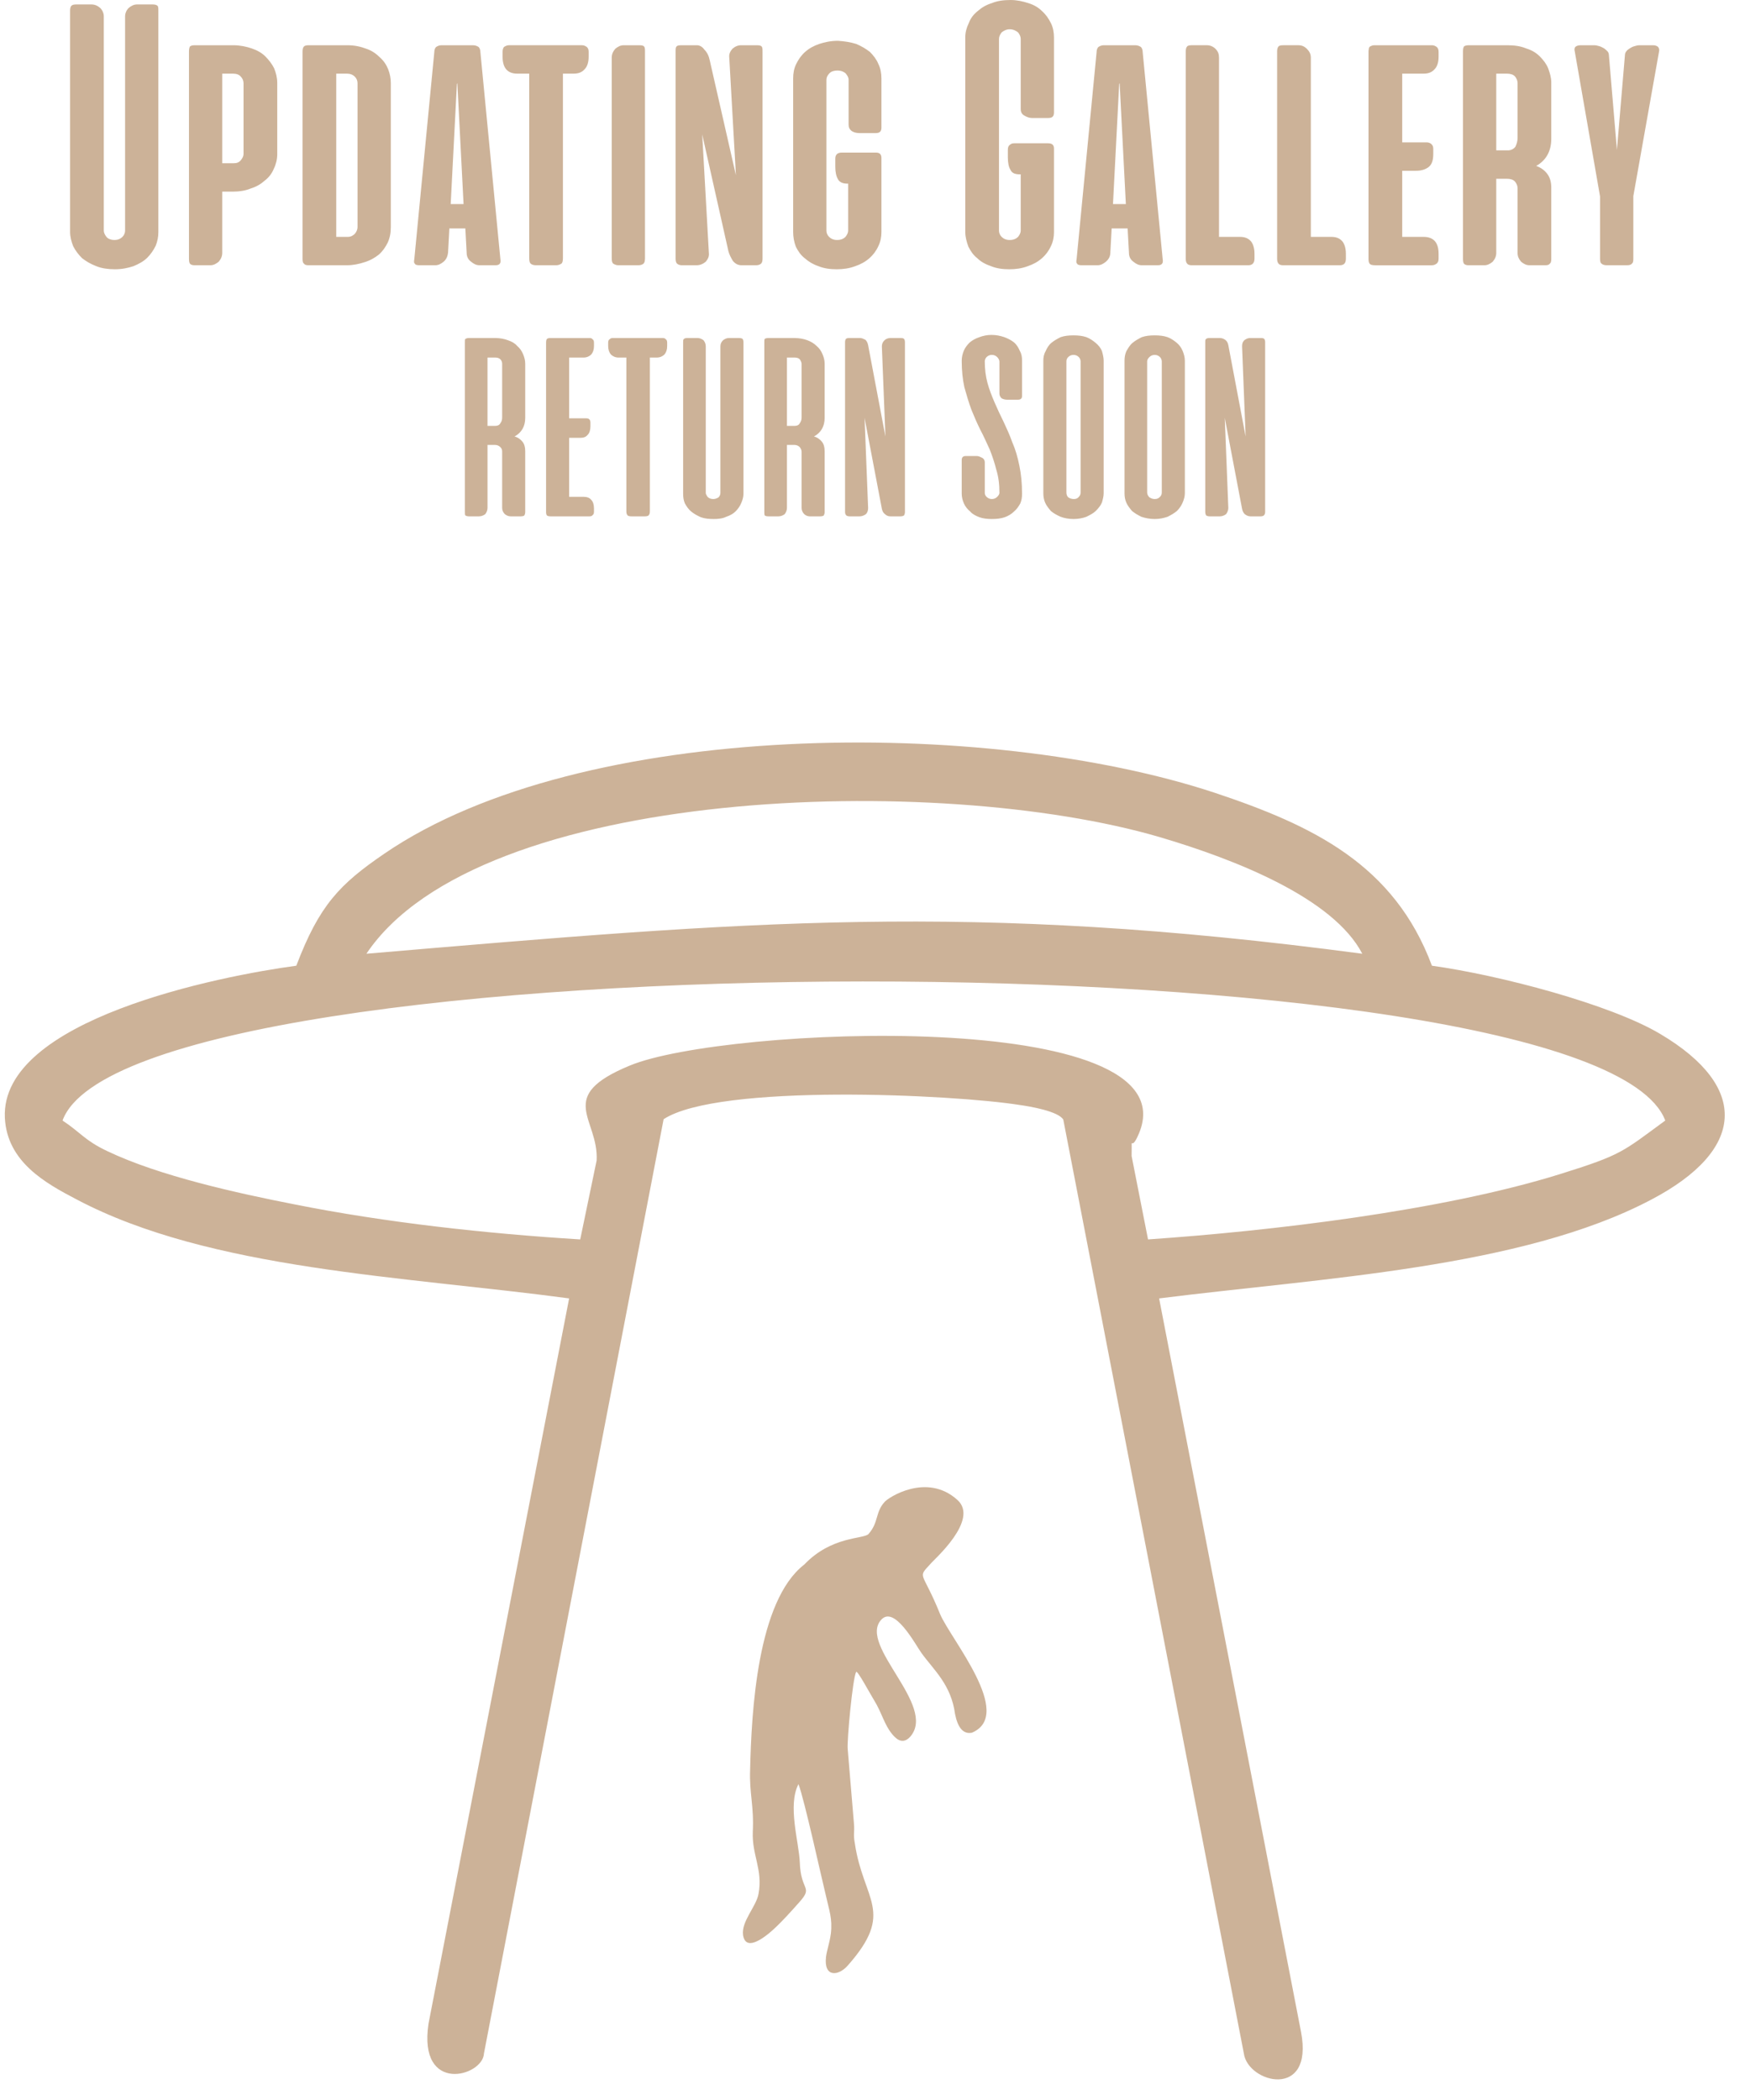 <?xml version="1.0" encoding="UTF-8"?>
<!DOCTYPE svg PUBLIC "-//W3C//DTD SVG 1.1//EN" "http://www.w3.org/Graphics/SVG/1.1/DTD/svg11.dtd">
<!-- Creator: CorelDRAW 2019 (64-Bit) -->
<svg xmlns="http://www.w3.org/2000/svg" xml:space="preserve" width="200px" height="240px" version="1.1" style="shape-rendering:geometricPrecision; text-rendering:geometricPrecision; image-rendering:optimizeQuality; fill-rule:evenodd; clip-rule:evenodd"
viewBox="0 0 39.45 47.34"
 xmlns:xlink="http://www.w3.org/1999/xlink"
 xmlns:xodm="http://www.corel.com/coreldraw/odm/2003">
 <defs>
  <style type="text/css">
   <![CDATA[
    .fil0 {fill:#996633;fill-opacity:0.502}
   ]]>
  </style>
 </defs>
 <g id="Layer_x0020_1">
  <path class="fil0" d="M2.34 5.2c0,0.04 0.02,0.09 0.06,0.14 0.03,0.04 0.1,0.07 0.18,0.07 0.08,0 0.14,-0.03 0.18,-0.07 0.04,-0.04 0.06,-0.09 0.06,-0.14l0 -4.83c0,-0.07 0.03,-0.14 0.08,-0.19 0.06,-0.05 0.12,-0.08 0.19,-0.08l0.35 0c0.05,0 0.09,0.01 0.11,0.03 0.02,0.02 0.02,0.06 0.02,0.11l0 4.99c0,0.11 -0.02,0.21 -0.06,0.31 -0.05,0.1 -0.11,0.19 -0.19,0.27 -0.08,0.08 -0.19,0.14 -0.31,0.19 -0.12,0.04 -0.26,0.07 -0.42,0.07 -0.15,0 -0.3,-0.02 -0.42,-0.07 -0.13,-0.05 -0.23,-0.11 -0.32,-0.18 -0.08,-0.08 -0.15,-0.17 -0.2,-0.27 -0.04,-0.1 -0.07,-0.21 -0.07,-0.32l0 -4.99c0,-0.05 0.01,-0.09 0.03,-0.11 0.02,-0.02 0.05,-0.03 0.11,-0.03l0.34 0c0.08,0 0.14,0.03 0.2,0.08 0.05,0.05 0.08,0.12 0.08,0.19l0 4.83zm2.05 0.78c-0.05,0 -0.09,-0.01 -0.11,-0.04 -0.01,-0.01 -0.02,-0.05 -0.02,-0.1l0 -4.68c0,-0.05 0.01,-0.09 0.02,-0.11 0.02,-0.02 0.06,-0.03 0.11,-0.03l0.87 0c0.15,0 0.29,0.03 0.41,0.07 0.12,0.04 0.23,0.1 0.31,0.18 0.08,0.08 0.15,0.17 0.2,0.27 0.04,0.1 0.07,0.21 0.07,0.33l0 1.61c0,0.11 -0.03,0.23 -0.08,0.33 -0.04,0.1 -0.11,0.19 -0.2,0.26 -0.09,0.08 -0.19,0.14 -0.32,0.18 -0.12,0.05 -0.26,0.07 -0.41,0.07l-0.23 0 0 1.38c0,0.08 -0.03,0.14 -0.08,0.2 -0.06,0.05 -0.12,0.08 -0.19,0.08l-0.35 0zm0.62 -4.32l0 2.02 0.26 0c0.07,0 0.12,-0.02 0.16,-0.07 0.04,-0.05 0.06,-0.09 0.06,-0.14l0 -1.59c0,-0.06 -0.02,-0.11 -0.06,-0.15 -0.04,-0.05 -0.1,-0.07 -0.18,-0.07l-0.24 0zm1.95 4.32c-0.06,0 -0.09,-0.01 -0.11,-0.04 -0.02,-0.01 -0.03,-0.05 -0.03,-0.1l0 -4.68c0,-0.05 0.01,-0.09 0.03,-0.11 0.02,-0.02 0.05,-0.03 0.11,-0.03l0.87 0c0.16,0 0.3,0.03 0.43,0.08 0.12,0.04 0.22,0.11 0.3,0.19 0.09,0.08 0.15,0.17 0.19,0.27 0.04,0.1 0.06,0.21 0.06,0.31l0 3.25c0,0.13 -0.02,0.24 -0.07,0.35 -0.05,0.1 -0.11,0.19 -0.2,0.27 -0.09,0.07 -0.19,0.13 -0.32,0.17 -0.12,0.04 -0.26,0.07 -0.4,0.07l-0.86 0zm0.88 -0.64c0.07,0 0.12,-0.03 0.16,-0.07 0.04,-0.05 0.06,-0.1 0.06,-0.15l0 -3.24c0,-0.06 -0.02,-0.11 -0.06,-0.15 -0.05,-0.05 -0.11,-0.07 -0.18,-0.07l-0.24 0 0 3.68 0.26 0zm3.44 0.5c0.01,0.05 0,0.09 -0.01,0.1 -0.02,0.03 -0.05,0.04 -0.11,0.04l-0.35 0c-0.07,0 -0.13,-0.03 -0.19,-0.08 -0.07,-0.05 -0.1,-0.12 -0.1,-0.2l-0.03 -0.55 -0.36 0 -0.03 0.55c-0.01,0.08 -0.04,0.15 -0.1,0.2 -0.06,0.05 -0.12,0.08 -0.19,0.08l-0.35 0c-0.06,0 -0.1,-0.01 -0.11,-0.04 -0.02,-0.01 -0.02,-0.05 -0.01,-0.1l0.45 -4.66c0,-0.06 0.02,-0.1 0.04,-0.12 0.03,-0.02 0.07,-0.04 0.12,-0.04l0.71 0c0.06,0 0.1,0.02 0.13,0.04 0.02,0.02 0.04,0.06 0.04,0.12l0.45 4.66zm-1.12 -1.24l0.29 0 -0.14 -2.72 -0.01 0.01 -0.14 2.71zm2.53 1.22c0,0.06 -0.01,0.1 -0.03,0.12 -0.03,0.02 -0.07,0.04 -0.12,0.04l-0.46 0c-0.06,0 -0.1,-0.02 -0.12,-0.04 -0.02,-0.02 -0.03,-0.06 -0.03,-0.12l0 -4.16 -0.27 0c-0.22,0 -0.33,-0.13 -0.33,-0.38l0 -0.11c0,-0.05 0.01,-0.08 0.03,-0.11 0.03,-0.02 0.07,-0.04 0.11,-0.04l1.65 0c0.05,0 0.08,0.02 0.11,0.04 0.03,0.03 0.04,0.06 0.04,0.11l0 0.11c0,0.12 -0.03,0.22 -0.09,0.28 -0.06,0.07 -0.14,0.1 -0.25,0.1l-0.24 0 0 4.16zm1.85 0c0,0.06 -0.01,0.1 -0.03,0.12 -0.02,0.02 -0.06,0.04 -0.12,0.04l-0.45 0c-0.05,0 -0.09,-0.02 -0.12,-0.04 -0.02,-0.02 -0.03,-0.06 -0.03,-0.12l0 -4.52c0,-0.08 0.03,-0.14 0.08,-0.2 0.06,-0.05 0.12,-0.08 0.19,-0.08l0.35 0c0.06,0 0.1,0.01 0.11,0.03 0.02,0.02 0.02,0.06 0.02,0.11l0 4.66zm2.65 0.01c0,0.05 -0.01,0.09 -0.03,0.11 -0.02,0.02 -0.06,0.04 -0.11,0.04l-0.33 0c-0.09,0 -0.15,-0.04 -0.2,-0.1 -0.04,-0.07 -0.08,-0.14 -0.1,-0.22l-0.59 -2.63 0.15 2.67c0.01,0.08 -0.02,0.14 -0.07,0.2 -0.06,0.05 -0.13,0.08 -0.21,0.08l-0.33 0c-0.05,0 -0.09,-0.02 -0.11,-0.04 -0.02,-0.02 -0.03,-0.06 -0.03,-0.11l0 -4.67c0,-0.05 0,-0.09 0.02,-0.11 0.01,-0.02 0.05,-0.03 0.11,-0.03l0.35 0c0.06,0 0.12,0.03 0.17,0.1 0.06,0.06 0.1,0.14 0.12,0.24l0.59 2.59 -0.15 -2.65c-0.01,-0.08 0.02,-0.14 0.07,-0.2 0.06,-0.05 0.12,-0.08 0.2,-0.08l0.35 0c0.06,0 0.1,0.01 0.11,0.03 0.02,0.02 0.02,0.06 0.02,0.11l0 4.67zm1.7 -4.91c0.15,0.01 0.28,0.03 0.41,0.07 0.12,0.05 0.22,0.11 0.31,0.18 0.08,0.08 0.15,0.17 0.19,0.27 0.05,0.1 0.07,0.21 0.07,0.33l0 1.11c0,0.04 -0.01,0.07 -0.03,0.09 -0.02,0.02 -0.05,0.03 -0.1,0.03l-0.36 0c-0.06,0 -0.12,-0.01 -0.17,-0.04 -0.06,-0.04 -0.08,-0.09 -0.08,-0.15l0 -1.01c0,-0.06 -0.03,-0.1 -0.07,-0.15 -0.05,-0.04 -0.11,-0.06 -0.18,-0.06 -0.08,0 -0.14,0.02 -0.18,0.06 -0.05,0.05 -0.07,0.1 -0.07,0.15l0 3.4c0,0.05 0.02,0.1 0.06,0.14 0.04,0.04 0.1,0.07 0.18,0.07 0.09,0 0.15,-0.03 0.19,-0.07 0.04,-0.05 0.06,-0.1 0.06,-0.14l0 -1.06 -0.02 0c-0.11,0 -0.18,-0.04 -0.21,-0.1 -0.04,-0.07 -0.06,-0.16 -0.06,-0.28l0 -0.18c0,-0.05 0.01,-0.08 0.04,-0.11 0.03,-0.02 0.06,-0.03 0.1,-0.03l0.78 0c0.08,0 0.12,0.04 0.12,0.12l0 1.67c0,0.11 -0.02,0.22 -0.07,0.32 -0.05,0.11 -0.12,0.2 -0.2,0.27 -0.09,0.08 -0.2,0.14 -0.32,0.18 -0.13,0.05 -0.27,0.07 -0.42,0.07 -0.15,0 -0.29,-0.02 -0.41,-0.07 -0.12,-0.04 -0.22,-0.1 -0.31,-0.18 -0.09,-0.07 -0.15,-0.16 -0.2,-0.26 -0.04,-0.11 -0.06,-0.22 -0.06,-0.33l0 -3.46c0,-0.12 0.02,-0.23 0.07,-0.33 0.05,-0.1 0.11,-0.19 0.2,-0.27 0.09,-0.08 0.2,-0.14 0.32,-0.18 0.12,-0.04 0.26,-0.07 0.42,-0.07zm3.89 -0.92c0.14,0 0.28,0.03 0.4,0.07 0.13,0.04 0.23,0.1 0.31,0.18 0.09,0.08 0.15,0.17 0.2,0.27 0.05,0.1 0.07,0.21 0.07,0.33l0 1.68c0,0.05 -0.01,0.08 -0.03,0.1 -0.02,0.02 -0.05,0.03 -0.1,0.03l-0.37 0c-0.05,0 -0.11,-0.02 -0.16,-0.05 -0.06,-0.03 -0.09,-0.08 -0.09,-0.15l0 -1.58c0,-0.05 -0.02,-0.1 -0.06,-0.15 -0.05,-0.04 -0.11,-0.07 -0.19,-0.07 -0.07,0 -0.13,0.03 -0.18,0.07 -0.04,0.05 -0.06,0.1 -0.06,0.15l0 4.32c0,0.05 0.02,0.1 0.06,0.14 0.04,0.04 0.1,0.07 0.18,0.07 0.09,0 0.15,-0.03 0.19,-0.07 0.04,-0.05 0.06,-0.1 0.06,-0.14l0 -1.27 -0.02 0c-0.11,0 -0.18,-0.03 -0.21,-0.1 -0.04,-0.06 -0.06,-0.16 -0.06,-0.28l0 -0.17c0,-0.05 0.01,-0.09 0.04,-0.11 0.03,-0.03 0.06,-0.04 0.1,-0.04l0.77 0c0.09,0 0.13,0.04 0.13,0.12l0 1.88c0,0.11 -0.02,0.22 -0.07,0.32 -0.05,0.11 -0.12,0.2 -0.2,0.27 -0.09,0.08 -0.2,0.14 -0.32,0.18 -0.13,0.05 -0.27,0.07 -0.42,0.07 -0.15,0 -0.29,-0.02 -0.41,-0.07 -0.12,-0.04 -0.23,-0.1 -0.31,-0.18 -0.09,-0.07 -0.15,-0.16 -0.2,-0.26 -0.04,-0.11 -0.07,-0.22 -0.07,-0.33l0 -4.39c0,-0.11 0.03,-0.22 0.08,-0.32 0.04,-0.11 0.11,-0.2 0.2,-0.27 0.09,-0.08 0.19,-0.14 0.32,-0.18 0.12,-0.05 0.26,-0.07 0.42,-0.07zm3.43 5.84c0.01,0.05 0,0.09 -0.01,0.1 -0.02,0.03 -0.05,0.04 -0.11,0.04l-0.35 0c-0.07,0 -0.13,-0.03 -0.19,-0.08 -0.07,-0.05 -0.1,-0.12 -0.1,-0.2l-0.03 -0.55 -0.36 0 -0.03 0.55c0,0.08 -0.04,0.15 -0.1,0.2 -0.06,0.05 -0.12,0.08 -0.19,0.08l-0.35 0c-0.06,0 -0.1,-0.01 -0.11,-0.04 -0.02,-0.01 -0.02,-0.05 -0.01,-0.1l0.45 -4.66c0,-0.06 0.02,-0.1 0.04,-0.12 0.03,-0.02 0.07,-0.04 0.12,-0.04l0.71 0c0.06,0 0.1,0.02 0.13,0.04 0.02,0.02 0.04,0.06 0.04,0.12l0.45 4.66zm-1.12 -1.24l0.29 0 -0.14 -2.72 -0.01 0.01 -0.14 2.71zm1.77 1.38c-0.05,0 -0.09,-0.02 -0.1,-0.04 -0.02,-0.02 -0.03,-0.06 -0.03,-0.11l0 -4.67c0,-0.05 0.01,-0.09 0.03,-0.11 0.01,-0.02 0.05,-0.03 0.1,-0.03l0.35 0c0.07,0 0.14,0.03 0.19,0.08 0.06,0.06 0.08,0.12 0.08,0.2l0 4.04 0.47 0c0.11,0 0.19,0.03 0.25,0.1 0.05,0.06 0.08,0.16 0.08,0.28l0 0.11c0,0.1 -0.05,0.15 -0.14,0.15l-1.28 0zm2.06 0c-0.05,0 -0.09,-0.02 -0.1,-0.04 -0.02,-0.02 -0.03,-0.06 -0.03,-0.11l0 -4.67c0,-0.05 0.01,-0.09 0.03,-0.11 0.01,-0.02 0.05,-0.03 0.11,-0.03l0.34 0c0.08,0 0.14,0.03 0.19,0.08 0.06,0.06 0.09,0.12 0.09,0.2l0 4.04 0.46 0c0.11,0 0.19,0.03 0.25,0.1 0.05,0.06 0.08,0.16 0.08,0.28l0 0.11c0,0.1 -0.04,0.15 -0.14,0.15l-1.28 0zm2.08 0c-0.06,0 -0.1,-0.01 -0.12,-0.03 -0.02,-0.02 -0.03,-0.06 -0.03,-0.11l0 -4.68c0,-0.03 0.01,-0.06 0.01,-0.08 0.01,-0.02 0.02,-0.03 0.04,-0.04 0.02,-0.01 0.05,-0.02 0.08,-0.02 0.04,0 0.08,0 0.13,0l1.17 0c0.05,0 0.08,0.02 0.11,0.04 0.03,0.03 0.04,0.06 0.04,0.11l0 0.11c0,0.12 -0.03,0.22 -0.09,0.28 -0.06,0.07 -0.14,0.1 -0.25,0.1l-0.48 0 0 1.55 0.56 0c0.04,0 0.08,0.02 0.1,0.04 0.03,0.03 0.04,0.06 0.04,0.11l0 0.11c0,0.14 -0.03,0.24 -0.11,0.3 -0.07,0.05 -0.16,0.08 -0.28,0.08l-0.31 0 0 1.49 0.48 0c0.23,0 0.34,0.13 0.34,0.38l0 0.11c0,0.05 -0.01,0.08 -0.04,0.11 -0.03,0.02 -0.06,0.04 -0.11,0.04l-1.28 0zm3.97 -0.14c0,0.05 -0.01,0.09 -0.03,0.1 -0.02,0.03 -0.05,0.04 -0.11,0.04l-0.35 0c-0.07,0 -0.13,-0.03 -0.19,-0.08 -0.05,-0.06 -0.08,-0.12 -0.08,-0.2l0 -1.46c0,-0.05 -0.02,-0.1 -0.06,-0.15 -0.04,-0.04 -0.1,-0.06 -0.18,-0.06l-0.24 0 0 1.67c0,0.08 -0.03,0.14 -0.08,0.2 -0.06,0.05 -0.12,0.08 -0.19,0.08l-0.35 0c-0.05,0 -0.09,-0.01 -0.11,-0.04 -0.01,-0.01 -0.02,-0.05 -0.02,-0.1l0 -4.68c0,-0.06 0.01,-0.09 0.02,-0.11 0.02,-0.02 0.06,-0.03 0.11,-0.03l0.87 0c0.16,0 0.3,0.02 0.42,0.07 0.13,0.04 0.23,0.1 0.31,0.18 0.08,0.08 0.15,0.17 0.19,0.27 0.04,0.11 0.07,0.21 0.07,0.32l0 1.27c0,0.28 -0.12,0.49 -0.34,0.61 0.11,0.04 0.19,0.1 0.25,0.18 0.06,0.08 0.09,0.18 0.09,0.31l0 1.61zm-1.24 -4.18l0 1.73 0.26 0c0.07,0 0.13,-0.03 0.17,-0.08 0.03,-0.06 0.05,-0.13 0.05,-0.19l0 -1.25c0,-0.05 -0.02,-0.1 -0.06,-0.15 -0.04,-0.04 -0.1,-0.06 -0.18,-0.06l-0.24 0zm3.09 4.18c0,0.05 -0.01,0.09 -0.03,0.1 -0.02,0.03 -0.06,0.04 -0.12,0.04l-0.44 0c-0.06,0 -0.1,-0.01 -0.13,-0.04 -0.02,-0.01 -0.03,-0.05 -0.03,-0.1l0 -1.41 -0.57 -3.27c-0.01,-0.04 -0.01,-0.07 0.01,-0.1 0.02,-0.02 0.06,-0.04 0.12,-0.04l0.31 0c0.04,0 0.07,0.01 0.11,0.02 0.04,0.01 0.07,0.03 0.11,0.05 0.03,0.02 0.05,0.04 0.08,0.07 0.02,0.02 0.03,0.06 0.03,0.09l0.18 2.13 0.18 -2.13c0,-0.03 0.01,-0.07 0.03,-0.09 0.02,-0.03 0.05,-0.05 0.08,-0.07 0.03,-0.02 0.07,-0.04 0.11,-0.05 0.03,-0.01 0.07,-0.02 0.11,-0.02l0.31 0c0.05,0 0.09,0.02 0.11,0.04 0.02,0.03 0.03,0.06 0.02,0.1l-0.58 3.26 0 1.42zm-24.98 5.7c0,0.04 -0.01,0.06 -0.02,0.08 -0.01,0.01 -0.04,0.02 -0.08,0.02l-0.23 0c-0.05,0 -0.09,-0.02 -0.13,-0.05 -0.04,-0.04 -0.06,-0.09 -0.06,-0.14l0 -1.27c0,-0.04 -0.01,-0.07 -0.04,-0.1 -0.03,-0.03 -0.07,-0.05 -0.12,-0.05l-0.17 0 0 1.42c0,0.05 -0.02,0.1 -0.05,0.14 -0.04,0.03 -0.09,0.05 -0.14,0.05l-0.23 0c-0.04,0 -0.06,-0.01 -0.08,-0.02 -0.01,-0.02 -0.01,-0.04 -0.01,-0.08l0 -3.82c0,-0.04 0,-0.07 0.01,-0.08 0.02,-0.01 0.04,-0.02 0.08,-0.02l0.6 0c0.1,0 0.2,0.02 0.28,0.05 0.09,0.03 0.16,0.07 0.21,0.13 0.06,0.05 0.1,0.11 0.13,0.18 0.03,0.07 0.05,0.14 0.05,0.22l0 1.22c0,0.19 -0.08,0.33 -0.24,0.42 0.08,0.02 0.14,0.07 0.18,0.12 0.04,0.05 0.06,0.12 0.06,0.21l0 1.37zm-0.85 -3.48l0 1.54 0.18 0c0.05,0 0.09,-0.02 0.11,-0.06 0.03,-0.04 0.04,-0.08 0.04,-0.13l0 -1.21c0,-0.03 -0.01,-0.07 -0.04,-0.1 -0.03,-0.03 -0.07,-0.04 -0.12,-0.04l-0.17 0zm2.3 -0.44c0.03,0 0.06,0.01 0.07,0.03 0.02,0.01 0.03,0.04 0.03,0.07l0 0.08c0,0.08 -0.02,0.14 -0.06,0.19 -0.04,0.04 -0.1,0.07 -0.17,0.07l-0.33 0 0 1.37 0.38 0c0.07,0 0.1,0.03 0.1,0.1l0 0.08c0,0.08 -0.02,0.15 -0.06,0.19 -0.04,0.05 -0.09,0.07 -0.17,0.07l-0.25 0 0 1.33 0.33 0c0.07,0 0.13,0.02 0.17,0.07 0.04,0.04 0.06,0.11 0.06,0.19l0 0.08c0,0.03 -0.01,0.06 -0.03,0.07 -0.01,0.02 -0.04,0.03 -0.07,0.03l-0.88 0c-0.04,0 -0.07,-0.01 -0.08,-0.02 -0.01,-0.01 -0.02,-0.04 -0.02,-0.07l0 -3.83c0,-0.04 0.01,-0.07 0.02,-0.08 0.01,-0.01 0.04,-0.02 0.07,-0.02l0.89 0zm1.65 0c0.03,0 0.06,0.01 0.07,0.03 0.02,0.01 0.03,0.04 0.03,0.07l0 0.08c0,0.08 -0.02,0.14 -0.06,0.19 -0.04,0.04 -0.1,0.07 -0.17,0.07l-0.16 0 0 3.47c0,0.04 -0.01,0.07 -0.03,0.09 -0.01,0.01 -0.04,0.02 -0.08,0.02l-0.31 0c-0.04,0 -0.07,-0.01 -0.08,-0.02 -0.02,-0.02 -0.03,-0.05 -0.03,-0.09l0 -3.47 -0.18 0c-0.07,0 -0.13,-0.03 -0.17,-0.07 -0.04,-0.05 -0.06,-0.11 -0.06,-0.19l0 -0.08c0,-0.03 0.01,-0.06 0.03,-0.07 0.02,-0.02 0.04,-0.03 0.07,-0.03l1.13 0zm0.97 3.49c0,0.03 0.02,0.06 0.04,0.09 0.03,0.03 0.07,0.05 0.13,0.05 0.05,0 0.09,-0.02 0.12,-0.04 0.03,-0.03 0.04,-0.07 0.04,-0.1l0 -3.3c0,-0.06 0.02,-0.1 0.06,-0.14 0.04,-0.03 0.08,-0.05 0.13,-0.05l0.23 0c0.04,0 0.07,0.01 0.08,0.02 0.01,0.01 0.02,0.04 0.02,0.08l0 3.41c0,0.07 -0.02,0.14 -0.05,0.21 -0.03,0.07 -0.07,0.13 -0.13,0.19 -0.05,0.05 -0.12,0.09 -0.21,0.12 -0.08,0.04 -0.18,0.05 -0.28,0.05 -0.11,0 -0.21,-0.01 -0.29,-0.04 -0.09,-0.04 -0.16,-0.08 -0.22,-0.13 -0.06,-0.05 -0.1,-0.11 -0.14,-0.18 -0.03,-0.07 -0.04,-0.14 -0.04,-0.22l0 -3.41c0,-0.04 0,-0.07 0.02,-0.08 0.01,-0.01 0.03,-0.02 0.07,-0.02l0.24 0c0.04,0 0.09,0.02 0.13,0.05 0.03,0.04 0.05,0.08 0.05,0.14l0 3.3zm2.68 0.43c0,0.04 -0.01,0.06 -0.02,0.08 -0.01,0.01 -0.04,0.02 -0.08,0.02l-0.24 0c-0.04,0 -0.09,-0.02 -0.12,-0.05 -0.04,-0.04 -0.06,-0.09 -0.06,-0.14l0 -1.27c0,-0.04 -0.02,-0.07 -0.04,-0.1 -0.03,-0.03 -0.07,-0.05 -0.12,-0.05l-0.17 0 0 1.42c0,0.05 -0.02,0.1 -0.05,0.14 -0.04,0.03 -0.09,0.05 -0.14,0.05l-0.23 0c-0.04,0 -0.07,-0.01 -0.08,-0.02 -0.01,-0.02 -0.01,-0.04 -0.01,-0.08l0 -3.82c0,-0.04 0,-0.07 0.01,-0.08 0.01,-0.01 0.04,-0.02 0.08,-0.02l0.59 0c0.11,0 0.21,0.02 0.29,0.05 0.08,0.03 0.15,0.07 0.21,0.13 0.06,0.05 0.1,0.11 0.13,0.18 0.03,0.07 0.05,0.14 0.05,0.22l0 1.22c0,0.19 -0.08,0.33 -0.24,0.42 0.08,0.02 0.14,0.07 0.18,0.12 0.04,0.05 0.06,0.12 0.06,0.21l0 1.37zm-0.85 -3.48l0 1.54 0.18 0c0.05,0 0.09,-0.02 0.11,-0.06 0.03,-0.04 0.04,-0.08 0.04,-0.13l0 -1.21c0,-0.03 -0.02,-0.07 -0.04,-0.1 -0.03,-0.03 -0.07,-0.04 -0.12,-0.04l-0.17 0zm2.66 3.48c0,0.04 -0.01,0.06 -0.02,0.08 -0.02,0.01 -0.04,0.02 -0.08,0.02l-0.23 0c-0.05,0 -0.09,-0.02 -0.12,-0.05 -0.04,-0.03 -0.06,-0.07 -0.07,-0.12l-0.39 -2.05 0.08 2.03c0,0.05 -0.01,0.1 -0.05,0.14 -0.04,0.03 -0.09,0.05 -0.14,0.05l-0.23 0c-0.03,0 -0.06,-0.01 -0.07,-0.02 -0.02,-0.02 -0.03,-0.04 -0.03,-0.08l0 -3.83c0,-0.03 0.01,-0.06 0.02,-0.07 0.01,-0.01 0.03,-0.02 0.07,-0.02l0.25 0c0.04,0 0.08,0.02 0.12,0.04 0.03,0.03 0.05,0.07 0.06,0.12l0.39 2.06 -0.08 -2.03c0,-0.06 0.02,-0.1 0.06,-0.14 0.03,-0.03 0.08,-0.05 0.13,-0.05l0.24 0c0.04,0 0.06,0.01 0.07,0.02 0.01,0.01 0.02,0.04 0.02,0.07l0 3.83zm1.96 0.16c-0.1,0 -0.2,-0.01 -0.28,-0.04 -0.08,-0.03 -0.16,-0.07 -0.21,-0.13 -0.06,-0.05 -0.11,-0.11 -0.14,-0.18 -0.03,-0.07 -0.05,-0.14 -0.05,-0.22l0 -0.76c0,-0.06 0.03,-0.09 0.09,-0.09l0.25 0c0.04,0 0.08,0.02 0.12,0.04 0.04,0.02 0.06,0.06 0.06,0.1l0 0.69c0,0.03 0.01,0.06 0.04,0.09 0.03,0.03 0.07,0.05 0.12,0.05 0.05,0 0.09,-0.02 0.12,-0.05 0.03,-0.03 0.05,-0.06 0.05,-0.09 0,-0.19 -0.02,-0.36 -0.07,-0.52 -0.04,-0.16 -0.09,-0.31 -0.15,-0.46 -0.07,-0.15 -0.13,-0.29 -0.21,-0.44 -0.07,-0.14 -0.14,-0.3 -0.2,-0.45 -0.06,-0.16 -0.11,-0.33 -0.16,-0.51 -0.04,-0.18 -0.06,-0.38 -0.06,-0.6 0,-0.08 0.02,-0.16 0.05,-0.23 0.03,-0.07 0.08,-0.13 0.13,-0.18 0.06,-0.05 0.13,-0.09 0.22,-0.12 0.08,-0.03 0.17,-0.05 0.27,-0.05 0.11,0 0.2,0.02 0.29,0.05 0.08,0.03 0.16,0.07 0.22,0.12 0.06,0.05 0.1,0.12 0.13,0.19 0.04,0.07 0.05,0.14 0.05,0.22l0 0.8c0,0.05 -0.03,0.08 -0.09,0.08l-0.25 0c-0.04,0 -0.08,-0.01 -0.12,-0.03 -0.03,-0.03 -0.05,-0.06 -0.05,-0.11l0 -0.72c0,-0.03 -0.02,-0.07 -0.05,-0.1 -0.03,-0.03 -0.07,-0.05 -0.12,-0.05 -0.05,0 -0.09,0.02 -0.12,0.05 -0.03,0.03 -0.04,0.07 -0.04,0.1 0,0.17 0.02,0.33 0.06,0.48 0.04,0.15 0.1,0.3 0.16,0.44 0.06,0.14 0.13,0.29 0.2,0.43 0.07,0.15 0.14,0.3 0.2,0.47 0.07,0.16 0.12,0.33 0.16,0.53 0.04,0.19 0.06,0.4 0.06,0.63 0,0.08 -0.01,0.15 -0.04,0.22 -0.04,0.07 -0.08,0.13 -0.14,0.18 -0.06,0.06 -0.13,0.1 -0.21,0.13 -0.09,0.03 -0.18,0.04 -0.29,0.04zm1.16 -3.57c0,-0.07 0.01,-0.14 0.05,-0.21 0.03,-0.07 0.07,-0.14 0.13,-0.19 0.06,-0.05 0.13,-0.09 0.21,-0.13 0.09,-0.03 0.18,-0.04 0.29,-0.04 0.11,0 0.2,0.01 0.29,0.04 0.08,0.03 0.15,0.08 0.21,0.13 0.06,0.05 0.11,0.11 0.14,0.18 0.02,0.07 0.04,0.15 0.04,0.22l0 2.99c0,0.07 -0.02,0.14 -0.04,0.21 -0.03,0.07 -0.08,0.13 -0.14,0.19 -0.05,0.05 -0.13,0.09 -0.21,0.13 -0.08,0.03 -0.18,0.05 -0.29,0.05 -0.11,0 -0.21,-0.02 -0.29,-0.05 -0.09,-0.04 -0.16,-0.08 -0.22,-0.13 -0.05,-0.06 -0.1,-0.12 -0.13,-0.19 -0.03,-0.07 -0.04,-0.14 -0.04,-0.21l0 -2.99zm0.52 2.97c0,0.04 0.01,0.08 0.04,0.11 0.03,0.02 0.07,0.04 0.13,0.04 0.05,0 0.09,-0.02 0.11,-0.05 0.03,-0.03 0.04,-0.06 0.04,-0.1l0 -2.95c0,-0.03 -0.01,-0.07 -0.04,-0.1 -0.03,-0.03 -0.07,-0.05 -0.12,-0.05 -0.05,0 -0.09,0.02 -0.12,0.05 -0.03,0.03 -0.04,0.06 -0.04,0.1l0 2.95zm1.31 -2.97c0,-0.07 0.01,-0.14 0.04,-0.21 0.04,-0.07 0.08,-0.14 0.14,-0.19 0.06,-0.05 0.13,-0.09 0.21,-0.13 0.09,-0.03 0.18,-0.04 0.29,-0.04 0.11,0 0.2,0.01 0.29,0.04 0.08,0.03 0.15,0.08 0.21,0.13 0.06,0.05 0.1,0.11 0.13,0.18 0.03,0.07 0.05,0.15 0.05,0.22l0 2.99c0,0.07 -0.02,0.14 -0.05,0.21 -0.03,0.07 -0.07,0.13 -0.13,0.19 -0.06,0.05 -0.13,0.09 -0.21,0.13 -0.09,0.03 -0.18,0.05 -0.29,0.05 -0.11,0 -0.21,-0.02 -0.3,-0.05 -0.08,-0.04 -0.15,-0.08 -0.21,-0.13 -0.05,-0.06 -0.1,-0.12 -0.13,-0.19 -0.03,-0.07 -0.04,-0.14 -0.04,-0.21l0 -2.99zm0.51 2.97c0,0.04 0.02,0.08 0.05,0.11 0.03,0.02 0.07,0.04 0.12,0.04 0.06,0 0.09,-0.02 0.12,-0.05 0.03,-0.03 0.04,-0.06 0.04,-0.1l0 -2.95c0,-0.03 -0.01,-0.07 -0.04,-0.1 -0.03,-0.03 -0.07,-0.05 -0.12,-0.05 -0.05,0 -0.09,0.02 -0.12,0.05 -0.03,0.03 -0.05,0.06 -0.05,0.1l0 2.95zm2.66 0.44c0,0.04 -0.01,0.06 -0.03,0.08 -0.01,0.01 -0.04,0.02 -0.07,0.02l-0.23 0c-0.05,0 -0.09,-0.02 -0.13,-0.05 -0.03,-0.03 -0.05,-0.07 -0.06,-0.12l-0.39 -2.05 0.08 2.03c0,0.05 -0.02,0.1 -0.05,0.14 -0.04,0.03 -0.09,0.05 -0.14,0.05l-0.23 0c-0.04,0 -0.06,-0.01 -0.08,-0.02 -0.01,-0.02 -0.02,-0.04 -0.02,-0.08l0 -3.83c0,-0.03 0,-0.06 0.02,-0.07 0.01,-0.01 0.03,-0.02 0.07,-0.02l0.24 0c0.05,0 0.09,0.02 0.12,0.04 0.04,0.03 0.06,0.07 0.07,0.12l0.39 2.06 -0.08 -2.03c0,-0.06 0.01,-0.1 0.05,-0.14 0.04,-0.03 0.08,-0.05 0.13,-0.05l0.25 0c0.04,0 0.06,0.01 0.07,0.02 0.01,0.01 0.02,0.04 0.02,0.07l0 3.83zm-27.11 13.72c1.52,-4.16 34.54,-4.2 36.13,0 -0.97,0.71 -0.97,0.77 -2.38,1.21 -2.67,0.83 -6.52,1.28 -9.28,1.47l-0.37 -1.88c0.01,-0.59 -0.04,-0.01 0.17,-0.52 1.17,-2.85 -9.36,-2.4 -11.48,-1.52 -1.7,0.7 -0.7,1.19 -0.75,2.14l-0.37 1.78c-2.11,-0.13 -4.39,-0.38 -6.44,-0.79 -1.28,-0.25 -3.05,-0.64 -4.22,-1.2 -0.51,-0.24 -0.6,-0.42 -1.01,-0.69zm6.85 -3.76c2.54,-3.79 12.9,-4.09 17.88,-2.63 1.73,0.51 3.92,1.38 4.57,2.63 -8.87,-1.18 -13.86,-0.73 -22.45,0zm2.65 24.79l4.05 -21.06c1.24,-0.81 6.53,-0.56 8.03,-0.32 0.22,0.03 0.87,0.14 0.98,0.33l4.07 21.05c0.09,0.67 1.58,1.05 1.29,-0.48l-3.2 -16.54c3.64,-0.46 8.17,-0.68 11.1,-2.23 2.11,-1.11 2.22,-2.53 0.2,-3.73 -1.12,-0.67 -3.63,-1.33 -5.15,-1.54 -0.85,-2.28 -2.68,-3.16 -4.9,-3.9 -5.15,-1.7 -14.26,-1.67 -18.71,1.37 -1.01,0.69 -1.47,1.16 -1.99,2.53 -1.72,0.23 -6.68,1.21 -6.57,3.43 0.05,0.99 0.91,1.47 1.62,1.84 3.01,1.59 7.39,1.73 11.1,2.23l-3.17 16.35c-0.24,1.6 1.23,1.19 1.25,0.67zm6 -6.39c-0.02,0.53 0.09,0.81 0.06,1.4 -0.02,0.52 0.23,0.85 0.13,1.39 -0.05,0.29 -0.39,0.62 -0.35,0.93 0.03,0.19 0.15,0.26 0.44,0.07 0.18,-0.12 0.38,-0.3 0.83,-0.81 0.32,-0.36 0.03,-0.24 0.01,-0.9 -0.02,-0.46 -0.28,-1.28 -0.03,-1.76 0.13,0.33 0.53,2.16 0.62,2.52 0.07,0.32 0.15,0.51 0.11,0.85 -0.03,0.22 -0.09,0.37 -0.11,0.53 -0.05,0.47 0.29,0.42 0.49,0.19 1.08,-1.22 0.35,-1.46 0.16,-2.76 -0.04,-0.22 0,-0.23 -0.02,-0.45l-0.14 -1.67c-0.02,-0.18 0.11,-1.59 0.19,-1.74 0.03,-0.04 0.29,0.45 0.4,0.63 0.18,0.29 0.23,0.55 0.41,0.77 0.06,0.07 0.22,0.27 0.41,0.06 0.61,-0.7 -1.17,-2.05 -0.66,-2.63 0.3,-0.35 0.78,0.56 0.91,0.74 0.28,0.39 0.67,0.71 0.76,1.38 0.06,0.3 0.18,0.46 0.38,0.42 0.97,-0.41 -0.49,-2.12 -0.72,-2.68 -0.4,-0.99 -0.52,-0.79 -0.21,-1.13 0.06,-0.08 1.11,-0.99 0.6,-1.44 -0.69,-0.62 -1.56,-0.05 -1.64,0.05 -0.21,0.23 -0.13,0.46 -0.36,0.72 -0.11,0.12 -0.83,0.04 -1.45,0.69 -1.06,0.82 -1.19,3.32 -1.22,4.63z"/>
 </g>
</svg>
